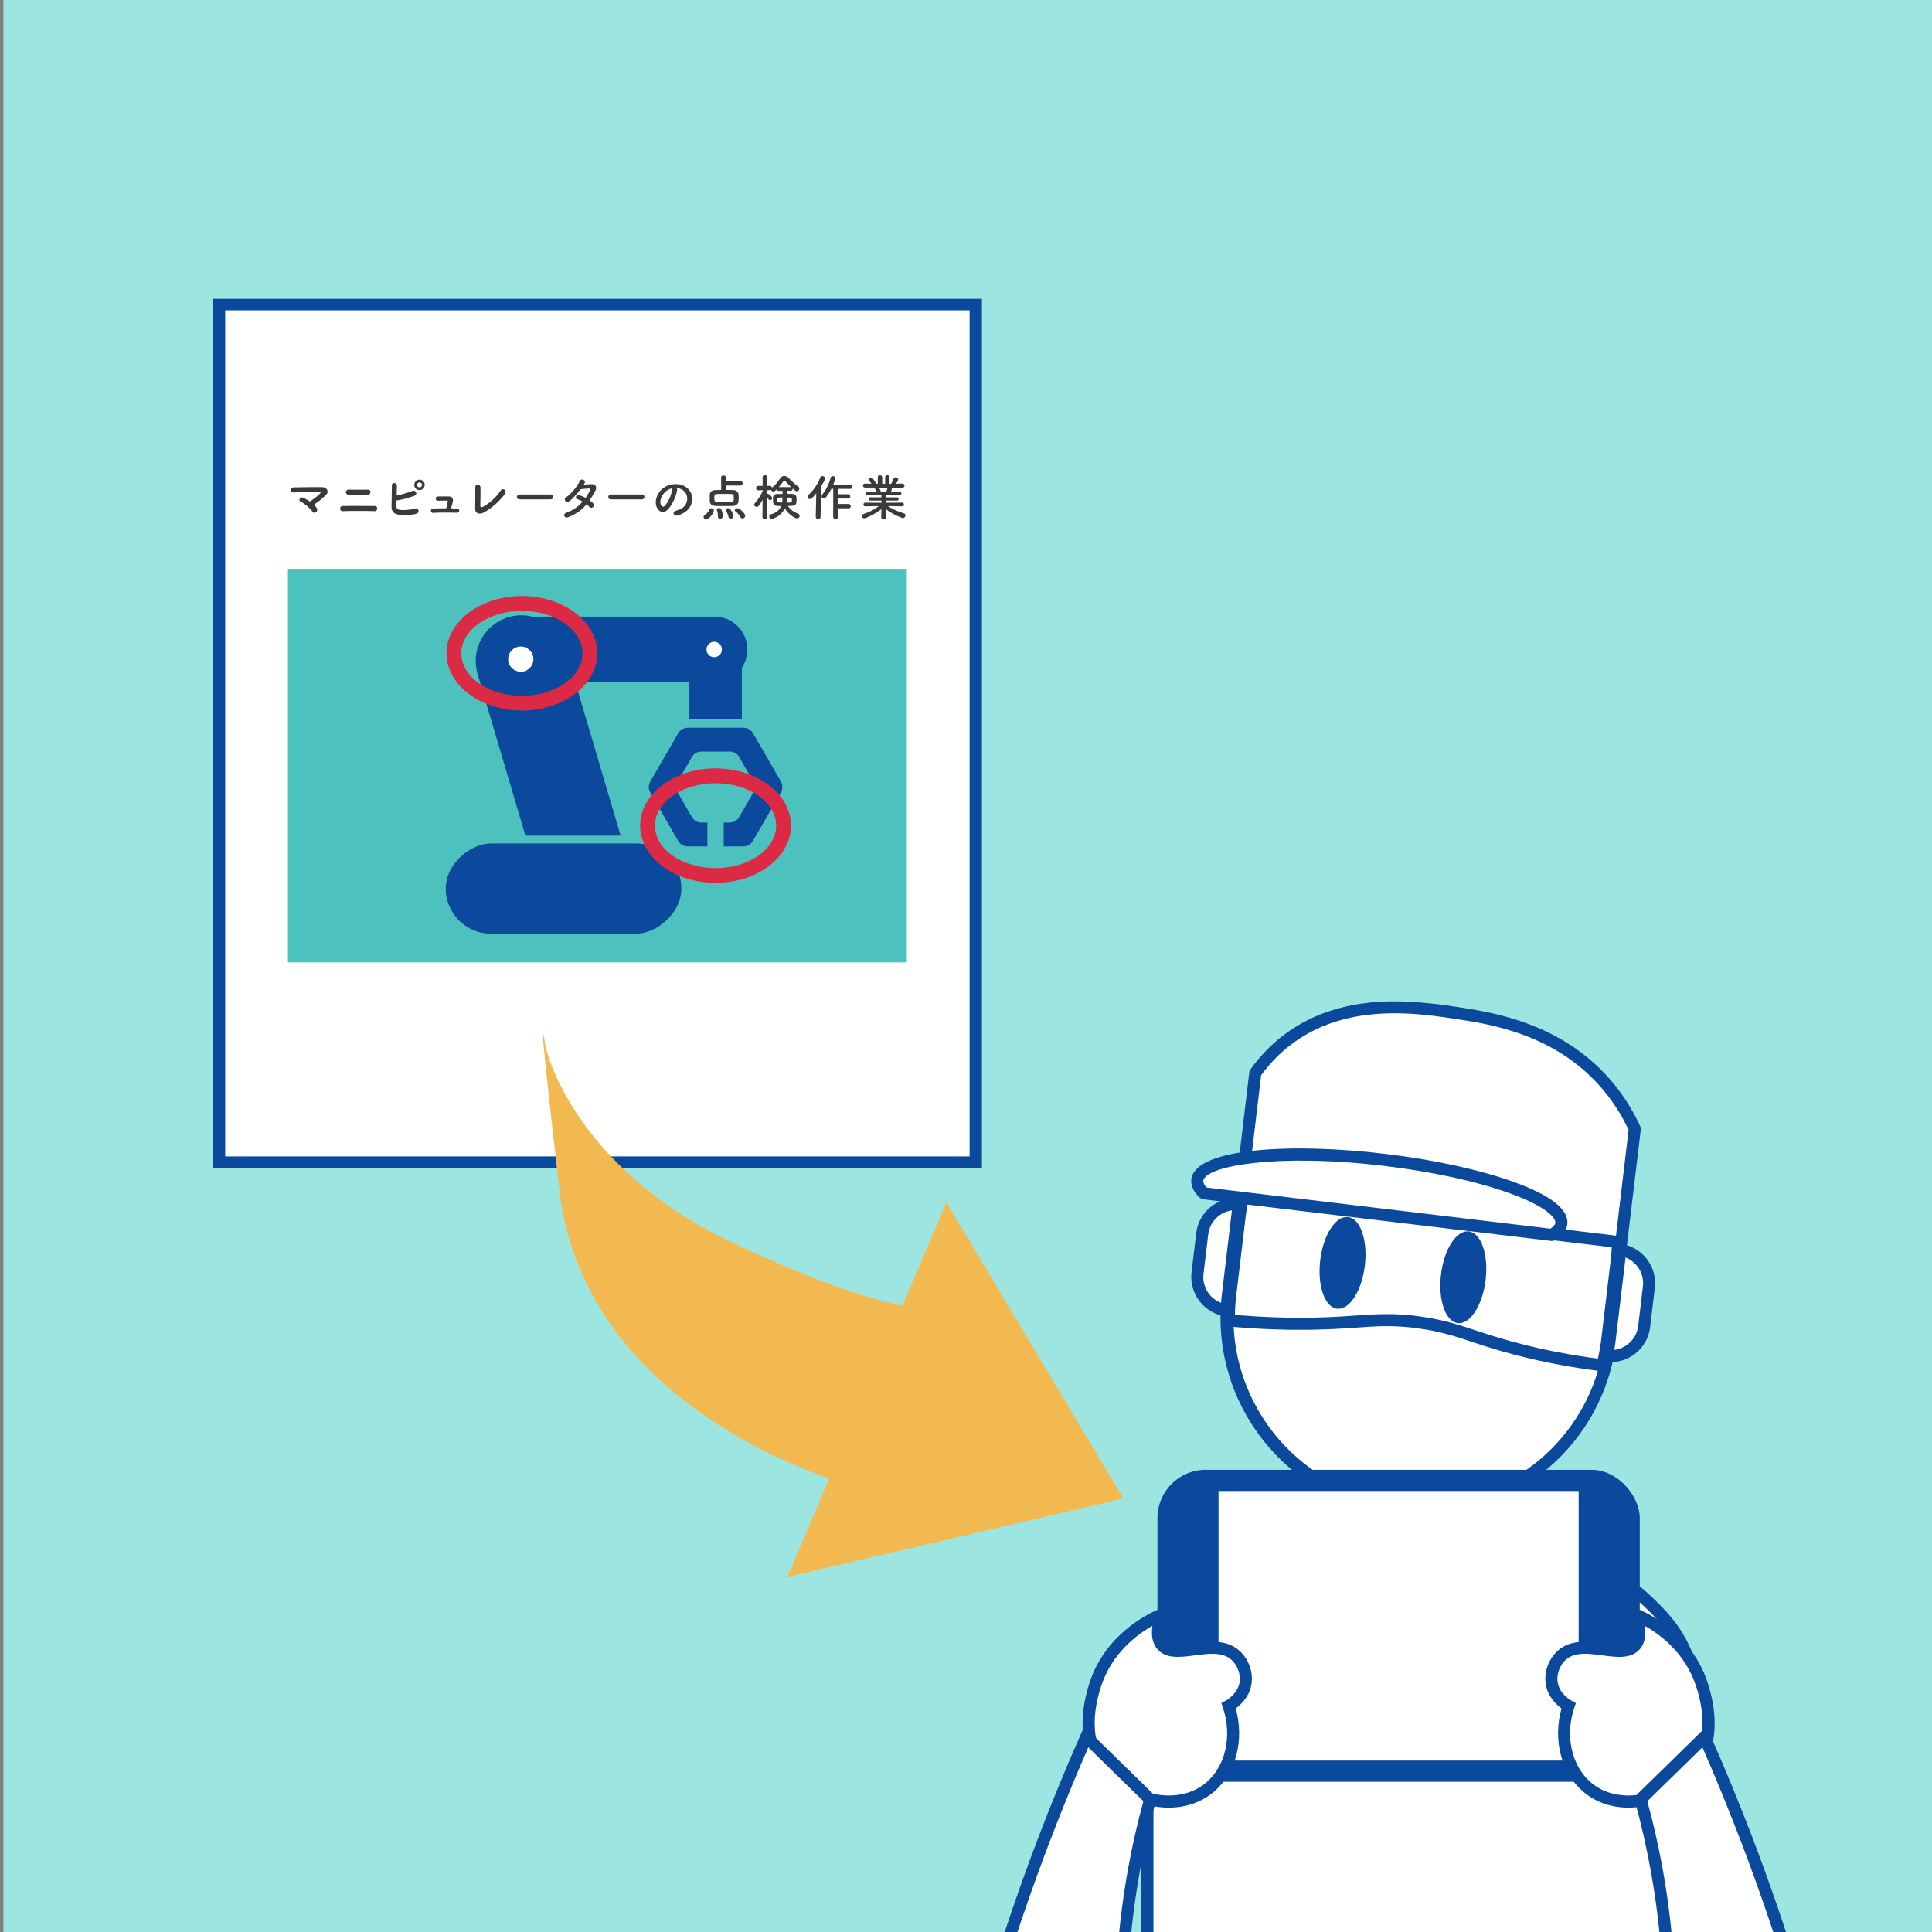 <?xml version="1.0" encoding="UTF-8"?><svg id="_レイヤー_1" xmlns="http://www.w3.org/2000/svg" viewBox="0 0 300 300"><rect x="0" y="0" width="300" height="300" fill="#808080" stroke="none"/><rect x=".53" width="300" height="300" fill="#9ce5e1"/><path d="m263.39,326.05v-62.26c-.13-3.08-.93-6.01-2.37-8.72-1.28-2.42-3.04-4.51-6.06-7.21-4.74-4.25-10.4-8.01-16.81-11.19h-34.75c-3.53,1.5-6.88,3.29-9.94,5.33-4.97,3.31-11.79,7.84-14.31,15.31-.8,2.37-1.13,4.88-.96,7.44,0,.02,0,.04,0,.06v61.25h85.2Z" fill="#fff"/><path d="m203.59,237.59c-3.42,1.46-6.65,3.2-9.61,5.17-5.13,3.41-11.52,7.66-13.95,14.83-.76,2.26-1.07,4.64-.92,7.08,0,.04,0,.08,0,.12v60.31h83.33v-61.31c-.13-2.93-.89-5.73-2.26-8.3-1.23-2.31-2.93-4.33-5.86-6.96-4.63-4.15-10.15-7.83-16.4-10.95h-34.34m-.38-1.87h35.16c8.31,4.09,13.84,8.41,17.22,11.43,3.3,2.96,5,5.1,6.26,7.47,1.93,3.63,2.39,6.97,2.48,9.14v63.22h-87.08v-62.18c-.12-1.82-.07-4.62,1.01-7.8,2.63-7.78,9.52-12.36,14.68-15.79,2.31-1.54,5.73-3.58,10.27-5.49h0Z" fill="#0a499c"/><path d="m220.79,248.97c7.59,0,14.01-3.51,14.01-7.66v-29h-28.01v29c0,4.15,6.41,7.66,14.01,7.66Z" fill="#fff"/><path d="m208.17,213.69v27.62c0,1.37,1.14,2.83,3.14,4.01,2.45,1.44,5.91,2.27,9.48,2.27s7.03-.83,9.48-2.27c2-1.17,3.14-2.63,3.14-4.01v-27.62h-25.24m-2.77-2.77h30.78v30.39c0,4.99-6.89,9.04-15.39,9.04s-15.39-4.05-15.39-9.04v-30.39h0Z" fill="#0a499c"/><path d="m223.36,253.51c.1,0,.21,0,.32-.02l12.18-1.39c1.29-.15,2.26-1.24,2.26-2.53v-12.26c0-1.6-1.31-2.55-2.58-2.55-.5,0-1.24.15-1.87.86l-12.18,13.66c-.69.77-.85,1.79-.43,2.73.33.73,1.1,1.51,2.3,1.51h0Z" fill="#fff"/><path d="m235.54,235.69c-.31,0-.77.09-1.17.55l-12.18,13.66c-.63.7-.4,1.44-.27,1.72.1.23.5.96,1.44.96.07,0,.14,0,.21-.01l12.18-1.39c.81-.09,1.43-.78,1.43-1.6v-12.26c0-1.12-.96-1.62-1.64-1.62m0-1.87c1.79,0,3.51,1.38,3.51,3.49v12.26c0,1.77-1.33,3.26-3.09,3.46l-12.18,1.39c-.14.02-.29.02-.43.02-2.92,0-4.6-3.53-2.57-5.8l12.18-13.66c.72-.81,1.65-1.17,2.57-1.17h0Z" fill="#0a499c"/><path d="m218.22,253.59c1.2,0,1.97-.78,2.3-1.52.42-.94.26-1.96-.43-2.74l-12.17-13.64c-.63-.71-1.37-.86-1.88-.86-1.27,0-2.58.96-2.58,2.56v12.25c0,1.3.97,2.39,2.26,2.54l12.17,1.39c.11.01.22.02.32.02Z" fill="#fff"/><path d="m206.05,233.9v1.87c-.68,0-1.65.5-1.65,1.62v12.25c0,.82.62,1.51,1.43,1.61l12.17,1.39c.07,0,.14.01.21.01.94,0,1.35-.74,1.45-.96.13-.29.36-1.02-.27-1.73l-12.17-13.64c-.4-.45-.86-.55-1.18-.55v-1.87m0,0c.92,0,1.85.36,2.57,1.17l12.17,13.64c2.04,2.28.35,5.81-2.57,5.81-.14,0-.28,0-.43-.02l-12.17-1.39c-1.76-.2-3.09-1.69-3.09-3.47v-12.25c0-2.12,1.73-3.5,3.52-3.5h0Z" fill="#0a499c"/><path d="m225.44,266.21v5.7h15.23v-5.7h-15.23m-1.87-1.87h18.98v9.45h-18.98v-9.45h0Z" fill="#0a499c"/><path d="m201.05,266.21v5.7h15.23v-5.7h-15.23m-1.87-1.87h18.98v9.45h-18.98v-9.45h0Z" fill="#0a499c"/><path d="m249.5,210.55c2.86.34,5.46-1.71,5.8-4.56l.73-6.11c.34-2.86-1.71-5.46-4.56-5.8s-5.46,1.71-5.8,4.56l-.73,6.11c-.34,2.86,1.71,5.46,4.56,5.8Z" fill="#fff"/><path d="m251.36,195c-2.35-.28-4.48,1.4-4.76,3.75l-.73,6.11c-.28,2.35,1.4,4.48,3.75,4.76s4.48-1.4,4.76-3.75l.73-6.11c.28-2.35-1.4-4.48-3.75-4.76m.22-1.86c3.36.4,5.78,3.48,5.38,6.84l-.73,6.11c-.4,3.36-3.48,5.78-6.84,5.38s-5.78-3.48-5.38-6.84l.73-6.11c.4-3.36,3.48-5.78,6.84-5.38h0Z" fill="#0a499c"/><path d="m190.51,203.49c2.86.34,5.46-1.71,5.8-4.56l.73-6.11c.34-2.86-1.71-5.46-4.56-5.8s-5.46,1.71-5.8,4.56l-.73,6.11c-.34,2.86,1.71,5.46,4.56,5.8Z" fill="#fff"/><path d="m192.37,187.94c-2.35-.28-4.48,1.4-4.76,3.75l-.73,6.11c-.28,2.35,1.4,4.48,3.75,4.76s4.48-1.4,4.76-3.75l.73-6.11c.28-2.35-1.4-4.48-3.75-4.76m.22-1.86c3.36.4,5.78,3.48,5.38,6.84l-.73,6.11c-.4,3.36-3.48,5.78-6.84,5.38s-5.78-3.48-5.38-6.84l.73-6.11c.4-3.36,3.48-5.78,6.84-5.38h0Z" fill="#0a499c"/><path d="m216.77,234.02c16.24,1.94,31.03-9.69,32.97-25.93l1.46-12.23c1.94-16.24-9.69-31.03-25.93-32.97s-31.03,9.69-32.97,25.93l-1.46,12.23c-1.94,16.24,9.69,31.03,25.93,32.97Z" fill="#fff"/><path d="m225.15,164.01c-15.62-1.87-29.86,9.32-31.73,24.95l-1.46,12.23c-1.87,15.62,9.32,29.86,24.95,31.73,15.62,1.87,29.86-9.32,31.73-24.95l1.46-12.23c1.87-15.62-9.32-29.86-24.95-31.73m.27-2.23c16.88,2.02,28.93,17.34,26.91,34.22l-1.46,12.23c-2.02,16.88-17.34,28.93-34.22,26.91s-28.93-17.34-26.91-34.22l1.46-12.23c2.02-16.88,17.34-28.93,34.22-26.91h0Z" fill="#0a499c"/><path d="m251.75,192.9l2.11-17.61c-1.19-2.6-2.73-4.99-4.57-7.09-7.49-8.58-17.77-10.11-23.29-10.94-.99-.15-2.11-.31-3.34-.46-6.21-.74-15.33-1.06-22.87,4.73-1.84,1.42-3.48,3.12-4.87,5.07l-2.3,19.23,59.12,7.07Z" fill="#fff"/><path d="m222.55,157.73c-6.05-.72-14.92-1.04-22.18,4.55-1.71,1.31-3.23,2.88-4.54,4.68l-2.16,18.06,57.26,6.85,1.96-16.42c-1.14-2.43-2.59-4.66-4.31-6.63-7.27-8.32-17.32-9.82-22.72-10.63-.98-.15-2.09-.31-3.32-.46h0m.22-1.86c1.25.15,2.38.32,3.37.47,5.42.81,16.14,2.4,23.86,11.25,2.45,2.81,3.94,5.59,4.82,7.56-.75,6.27-1.5,12.53-2.25,18.8-20.33-2.43-40.65-4.86-60.98-7.29.81-6.8,1.63-13.59,2.44-20.39,1.01-1.45,2.69-3.53,5.2-5.46,7.72-5.94,17.14-5.69,23.55-4.92h0Z" fill="#0a499c"/><ellipse cx="227.23" cy="198.34" rx="7.17" ry="3.49" transform="translate(3.3 400.4) rotate(-83.18)" fill="#0a499c"/><ellipse cx="208.47" cy="196.1" rx="7.17" ry="3.49" transform="translate(-11 379.81) rotate(-83.18)" fill="#0a499c"/><path d="m240.97,191.76l-54.06-6.47c-.73-.7-1.08-1.39-1-2.05.43-3.6,13.43-5,29.04-3.13s27.91,6.3,27.48,9.89c-.08.66-.59,1.25-1.46,1.76Z" fill="#fff"/><path d="m186.81,186.22l54.06,6.47c.2.02.41-.02.58-.12,1.16-.67,1.8-1.5,1.92-2.46.27-2.28-2.53-4.5-8.34-6.59-5.26-1.89-12.34-3.44-19.96-4.35-14.51-1.74-29.5-.93-30.08,3.95-.11.96.32,1.91,1.29,2.84.15.14.34.23.54.25Zm53.95,4.57l-53.4-6.39c-.37-.4-.55-.77-.51-1.05.27-2.28,11.31-4.31,28-2.32,7.48.89,14.42,2.4,19.55,4.25,5.8,2.09,7.2,3.88,7.11,4.6-.03.28-.3.6-.75.9Z" fill="#0a499c"/><path d="m216.9,234.19c7.4.89,14.81-1.01,20.87-5.33,5.74-4.09,9.81-10.03,11.56-16.8-.05,0-.1-.01-.16-.02-6.42-.77-12.59-2.09-18.33-3.92-.66-.21-1.29-.42-1.91-.63-2.75-.91-5.12-1.7-8.75-2.18-.17-.02-.33-.04-.49-.06-3.58-.43-6.21-.24-9.25-.03-.79.06-1.61.11-2.49.16-5.61.32-11.45.19-17.36-.38.1,7,2.66,13.74,7.28,19.08,4.87,5.63,11.63,9.22,19.03,10.11Z" fill="#fff"/><path d="m219.58,206.18c-3.49-.42-6.08-.24-9.08-.02-.8.06-1.62.11-2.5.16-5.33.3-10.85.21-16.44-.28.32,6.4,2.77,12.53,7.01,17.44,4.72,5.46,11.26,8.93,18.43,9.79,7.17.86,14.35-.98,20.22-5.17,5.26-3.76,9.09-9.11,10.91-15.24-6.15-.79-12.06-2.08-17.58-3.84-.66-.21-1.3-.42-1.92-.63-2.7-.9-5.04-1.68-8.58-2.14-.16-.02-.32-.04-.48-.06m.22-1.86c.17.02.33.04.5.06,4.56.6,7.27,1.71,10.82,2.84,4.24,1.35,10.31,2.95,18.16,3.88.4.05.8.09,1.2.14-3.38,15.26-17.86,25.77-33.71,23.87-15.85-1.9-27.44-15.52-27.12-31.15,7.73.81,13.93.72,18.24.48,4.29-.24,7.31-.68,11.91-.13h0Z" fill="#0a499c"/><rect x="34.01" y="47.29" width="117.5" height="133.17" fill="#fff"/><path d="m152.47,181.35H33.05V46.4h119.42v134.95Zm-117.5-1.78h115.59V48.18H34.97v131.4Z" fill="#0a499c"/><rect x="44.71" y="88.33" width="96.1" height="61.11" fill="#4cc1be"/><rect x="80.5" y="119.68" width="14.01" height="36.58" rx="7.01" ry="7.01" transform="translate(-50.46 225.48) rotate(-90)" fill="#0a499c"/><path d="m116.05,100.84c0-2.81-2.28-5.09-5.09-5.09h-28.31c-1.18-.29-2.45-.28-3.7.09-3.76,1.11-5.9,5.05-4.79,8.81l7.42,25.1h14.79l-7.04-23.81h17.72v5.74h8.15v-8c.54-.81.86-1.78.86-2.83h0Z" fill="#0a499c"/><path d="m121.27,121.37l-4.34-7.51c-.3-.53-.86-.85-1.47-.85h-8.68c-.61,0-1.17.32-1.47.85l-4.34,7.51c-.3.53-.3,1.17,0,1.7l4.34,7.51c.3.53.86.85,1.47.85h3.06v-3.71h-.93c-.61,0-1.17-.32-1.47-.85l-2.2-3.81c-.3-.53-.3-1.17,0-1.7l2.2-3.81c.3-.53.86-.85,1.47-.85h4.4c.61,0,1.17.32,1.47.85l2.2,3.81c.3.53.3,1.17,0,1.7l-2.2,3.81c-.3.53-.86.85-1.47.85h-.93v3.71h3.06c.61,0,1.17-.32,1.47-.85l4.34-7.51c.3-.53.3-1.17,0-1.7Z" fill="#0a499c"/><circle cx="80.87" cy="102.34" r="2.91" fill="#fff"/><path d="m80.87,106.22c-2.14,0-3.87-1.74-3.87-3.87s1.74-3.87,3.87-3.87,3.87,1.74,3.87,3.87-1.74,3.87-3.87,3.87Zm0-5.83c-1.08,0-1.96.88-1.96,1.96s.88,1.96,1.96,1.96,1.96-.88,1.96-1.96-.88-1.96-1.96-1.96Z" fill="#0a499c"/><circle cx="110.9" cy="100.84" r="2.16" fill="#fff"/><path d="m110.9,103.97c-1.72,0-3.12-1.4-3.12-3.12s1.4-3.12,3.12-3.12,3.12,1.4,3.12,3.12-1.4,3.12-3.12,3.12Zm0-4.32c-.66,0-1.2.54-1.2,1.2s.54,1.2,1.2,1.2,1.2-.54,1.2-1.2-.54-1.2-1.2-1.2Z" fill="#0a499c"/><path d="m81.04,110.33c-6.46,0-11.71-3.99-11.71-8.89s5.25-8.89,11.71-8.89,11.71,3.99,11.71,8.89-5.25,8.89-11.71,8.89Zm0-15.47c-5.19,0-9.41,2.95-9.41,6.59s4.22,6.59,9.41,6.59,9.41-2.95,9.41-6.59-4.22-6.59-9.41-6.59Z" fill="#dd2a44"/><path d="m111.11,137.09c-6.46,0-11.71-3.99-11.71-8.89s5.25-8.89,11.71-8.89,11.71,3.99,11.71,8.89-5.25,8.89-11.71,8.89Zm0-15.47c-5.19,0-9.41,2.95-9.41,6.59s4.22,6.59,9.41,6.59,9.41-2.95,9.41-6.59-4.22-6.59-9.41-6.59Z" fill="#dd2a44"/><path d="m49.2,78.93c.14.26.03.5-.15.61-.18.12-.41.11-.56-.13-.28-.44-1.19-1.23-1.81-1.52-.42-.2-.05-.86.48-.58.29.15.63.35.95.57.44-.27,1.23-.87,1.58-1.23.1-.1.16-.26-.07-.26-.96,0-2.83.02-4.02.07-.58.02-.63-.76,0-.78,1.2-.02,3.09-.06,4.37-.04.69,0,1.19.59.72,1.12-.46.53-1.26,1.17-1.94,1.61.19.18.35.37.45.55Z" fill="#3a3a3a"/><path d="m53.2,79.37c-.49.02-.54-.79,0-.8,1.27-.02,3.69-.02,4.99,0,.58.02.45.81,0,.8-1.47-.05-3.61-.05-4.98,0Zm.89-2.57c-.52,0-.54-.78.05-.77.84.02,2.1.02,3.02,0,.48-.02.52.75-.04.77-.81.02-2.23.02-3.02,0Z" fill="#3a3a3a"/><path d="m61.56,78.56c-.02.38.15.56.61.62.45.06,1.69-.01,2.23-.21.58-.2.91.63.16.83-.69.18-1.86.21-2.67.11-.68-.08-1.08-.52-1.09-1.15,0-.77.05-2.48.05-3.39,0-.54.79-.43.78.02,0,.41-.02.99-.04,1.56.61-.12,1.84-.46,2.42-.71.56-.25.94.54.28.77-.73.25-1.85.6-2.72.7,0,.34-.02.64-.02.86Zm3.58-2.46c-.45,0-.81-.36-.81-.81s.36-.81.81-.81.81.37.81.81-.37.81-.81.81Zm0-1.2c-.21,0-.38.18-.38.4s.17.38.38.38.4-.17.4-.38-.18-.4-.4-.4Z" fill="#3a3a3a"/><path d="m70.97,78.94c.48.02.44.69-.02.68-1.13-.04-2.66-.05-3.68.02-.45.03-.5-.67-.02-.68.51-.02,1.27-.03,2.04-.03.09-.35.2-.78.24-1.02.02-.12,0-.18-.15-.18-.32,0-.84,0-1.35.02-.49.02-.5-.64-.05-.66.68-.02,1.37,0,1.76,0,.5.02.66.38.58.78-.08.34-.18.74-.28,1.07.33,0,.64,0,.94.02Z" fill="#3a3a3a"/><path d="m74.95,79.65c-.51.25-1.2.1-1.17-.71.02-.88.04-2.74.02-3.25-.02-.59.79-.53.81-.02.01.55,0,2.26-.03,2.85,0,.22.19.29.38.19,1.18-.61,2.25-1.7,2.77-2.53.32-.51,1.01-.03.71.45-.61.96-2.17,2.39-3.47,3.03Z" fill="#3a3a3a"/><path d="m80.67,77.54c-.28,0-.41-.18-.41-.37s.15-.39.41-.39h4.82c.26,0,.39.19.39.38s-.13.38-.39.38h-4.82Z" fill="#3a3a3a"/><path d="m88.24,80.31c-.61.24-.91-.48-.33-.68,1.06-.35,1.91-1.01,2.56-1.75-.28-.17-.56-.3-.81-.37-.43-.12-.23-.77.31-.61.28.08.63.22.97.4.26-.37.48-.74.64-1.1.15-.31.12-.35-.08-.35-.31,0-1.1.08-1.36.12-.54.71-1.24,1.51-1.76,1.87-.51.35-.97-.31-.45-.64.74-.46,1.77-1.76,2.05-2.42.27-.65,1.06-.18.79.27-.04.06-.08.13-.14.21.38-.03.8-.07,1.17-.08.79-.02.93.53.63,1.07-.28.51-.57.99-.87,1.43.21.15.41.31.55.48.18.21.12.45-.02.58s-.37.17-.55-.02c-.12-.12-.28-.27-.46-.41-.68.82-1.54,1.49-2.86,2Z" fill="#3a3a3a"/><path d="m94.86,77.54c-.28,0-.41-.18-.41-.37s.15-.39.41-.39h4.82c.26,0,.39.19.39.38s-.13.38-.39.38h-4.82Z" fill="#3a3a3a"/><path d="m105.13,76.12c-.12.97-.81,2.43-1.55,3.11-.59.54-1.24.25-1.57-.41-.48-.95.03-2.38,1.06-3.09.94-.65,2.35-.76,3.32-.18,1.19.71,1.38,2.13.71,3.22-.36.59-1.11,1.07-1.87,1.27-.68.18-.91-.6-.25-.75.58-.13,1.17-.46,1.43-.86.54-.86.34-1.87-.42-2.35-.3-.19-.62-.28-.95-.31.08.08.13.2.11.35Zm-1.7.15c-.71.55-1.1,1.57-.78,2.16.12.22.31.34.51.17.58-.51,1.11-1.73,1.19-2.56,0-.09.03-.18.07-.24-.35.08-.7.24-.99.46Z" fill="#3a3a3a"/><path d="m109.24,80.27c0-.11.07-.22.22-.32.21-.13.58-.48.65-.77.05-.18.19-.26.35-.26.18,0,.38.12.38.32,0,.38-.64,1.37-1.17,1.37-.23,0-.42-.15-.42-.34Zm3.48-4.9v.71c.38,0,.78,0,1.14.02.47,0,.8.33.82.66,0,.15.02.33.02.51s0,.37-.02.54c-.02.4-.35.74-.86.75-.45.02-.92.02-1.39.02s-.92,0-1.35-.02c-.56-.02-.85-.32-.87-.74,0-.16,0-.31,0-.46,0-.19,0-.38,0-.54.02-.35.25-.71.86-.72.25,0,.58-.02.92-.02l-.02-1.93c0-.22.18-.32.38-.32s.38.11.38.32v.56h2.24c.23,0,.35.16.35.33,0,.18-.12.35-.35.35h-2.25Zm1.22,1.97c0-.45,0-.62-.36-.63-.28,0-.64-.02-1.02-.02-.45,0-.93,0-1.29.02-.32,0-.35.2-.35.59,0,.42,0,.6.36.61.33,0,.73.02,1.14.02s.83,0,1.18-.02c.29-.02.35-.13.35-.58Zm-2.12,3.22c-.18,0-.34-.12-.34-.35v-.12c0-.31-.06-.61-.15-.84-.02-.04-.02-.08-.02-.11,0-.16.16-.25.33-.25.12,0,.25.05.32.15.18.25.28.74.28,1.1,0,.27-.22.41-.42.41Zm1.64-.02c-.15,0-.31-.09-.35-.3-.08-.4-.23-.69-.38-.93-.04-.05-.05-.11-.05-.15,0-.15.17-.26.35-.26.5,0,.86,1.04.86,1.24,0,.25-.21.4-.42.4Zm1.83-.05c-.13,0-.26-.06-.34-.21-.18-.35-.46-.66-.74-.89-.08-.06-.11-.13-.11-.19,0-.15.19-.29.4-.29.38,0,1.22.84,1.22,1.18,0,.24-.21.41-.43.41Z" fill="#3a3a3a"/><path d="m119.15,80.31c0,.22-.19.32-.38.32s-.38-.11-.38-.32h0s.03-2.72.03-2.72c-.61,1.13-.81,1.13-.93,1.13-.19,0-.38-.16-.38-.35,0-.08.03-.17.11-.25.39-.41.91-1.17,1.21-1.9v-.11s-.71.02-.71.02h0c-.22,0-.32-.17-.32-.34s.11-.34.33-.34h.7l-.02-1.34h0c0-.22.19-.33.38-.33s.38.11.38.32h0s-.01.64-.02,1.34h.39c.2,0,.31.14.34.28.5-.38.91-.91,1.28-1.46.17-.25.39-.35.63-.35s.48.12.68.32c.45.48.94.94,1.49,1.34.12.08.16.19.16.29,0,.22-.18.42-.41.42-.16,0-.22-.05-.64-.45,0,.03.02.05.02.08,0,.15-.1.29-.29.29h-.58v.48c1.3,0,1.47,0,1.47.92,0,.87-.16.96-1.34.96.38.61.97.97,1.55,1.19.19.07.27.21.27.36,0,.19-.14.38-.38.38-.41,0-1.42-.69-1.93-1.56-.64,1.36-1.9,1.63-2.06,1.63-.21,0-.35-.19-.35-.38,0-.14.08-.28.28-.33.88-.23,1.34-.74,1.57-1.28-.96,0-1.27,0-1.27-.91,0-.15,0-.28,0-.41.02-.3.24-.55.7-.55.22,0,.49,0,.78,0v-.48h-.6c-.17,0-.26-.12-.28-.25-.32.32-.43.36-.53.36-.17,0-.33-.12-.38-.27-.05.04-.12.05-.2.05h-.41s0,.55,0,.55c.02,0,.05,0,.08,0,.15,0,.71.41.71.68,0,.18-.15.34-.31.34-.08,0-.15-.03-.22-.12-.09-.13-.18-.25-.27-.35,0,1.21.04,3.08.04,3.08h0Zm1.56-2.66c0,.32,0,.38.74.38.05-.28.05-.43.05-.78-.75,0-.79,0-.79.39Zm2.07-2s.05,0,.07,0c-.34-.33-.67-.68-.92-.96-.04-.04-.08-.07-.14-.07-.04,0-.08.02-.12.07-.24.35-.48.66-.74.95h1.84Zm-.6,2c0,.12-.02.26-.05.39.83,0,.84,0,.84-.42,0-.35-.09-.35-.78-.35,0,.19-.02.34-.02.38Z" fill="#3a3a3a"/><path d="m126.67,80.28l.08-3.67c-.61.77-.84.88-1.01.88-.2,0-.36-.16-.36-.35,0-.09.05-.19.14-.28.75-.67,1.46-1.66,1.85-2.71.06-.17.19-.23.33-.23.21,0,.42.16.42.38,0,.16-.35.8-.61,1.23l-.09,4.74c0,.24-.19.35-.37.35s-.37-.12-.37-.35h0Zm3.45-1.37v1.33c0,.25-.18.38-.37.38s-.37-.12-.37-.38v-4.34h-.28c-.23.45-.5.87-.83,1.3-.11.14-.24.2-.35.2-.19,0-.35-.15-.35-.34,0-.08.03-.16.1-.25.5-.61,1.01-1.48,1.3-2.6.05-.2.2-.28.35-.28.2,0,.4.14.4.35,0,.12-.23.74-.32.96h2.65c.22,0,.33.17.33.34s-.11.33-.33.33h-1.93v.83h1.58c.21,0,.33.17.33.34s-.11.33-.33.33h-1.58v.85h1.66c.21,0,.33.17.33.34s-.11.33-.33.33h-1.66Z" fill="#3a3a3a"/><path d="m140.05,78.62l-1.93-.04h-.23c.8.57,1.6.84,2.48,1.14.17.05.24.18.24.3,0,.2-.17.42-.41.42-.15,0-1.49-.5-2.66-1.4l.02,1.32h0c0,.2-.18.3-.36.3s-.36-.09-.36-.29h0s.02-1.32.02-1.32c-.95.77-2.41,1.43-2.66,1.43-.23,0-.39-.17-.39-.35,0-.12.08-.24.27-.31.94-.32,1.65-.66,2.39-1.24h-.25l-1.87.04h0c-.19,0-.28-.14-.28-.28s.1-.29.29-.29l2.51.02v-.34s-1.74,0-1.74,0c-.17,0-.26-.13-.26-.26,0-.12.09-.25.26-.25h1.73s0-.32,0-.32h-2.12c-.19,0-.29-.13-.29-.28,0-.14.1-.28.29-.28h1.34c-.05-.11-.1-.22-.15-.31-.03-.04-.04-.08-.04-.12,0-.09.08-.17.19-.2h-1.76c-.22,0-.32-.15-.32-.31s.11-.31.31-.31h0l1.01.02c-.11-.18-.25-.34-.4-.49-.05-.05-.07-.11-.07-.16,0-.16.2-.31.38-.31.06,0,.12,0,.18.05.14.09.54.61.62.92h.27s0-1.01,0-1.01h0c0-.22.17-.32.34-.32s.35.11.35.32v1.02h.45v-1.02c0-.21.17-.32.35-.32s.34.11.34.31h0s-.02,1.03-.02,1.03h.26c.15-.24.29-.54.38-.78.06-.16.19-.23.32-.23.2,0,.4.15.4.35,0,.02,0,.18-.37.64l1.04-.02h0c.21,0,.31.15.31.31s-.1.32-.31.32h-1.85c.11.05.19.13.19.25,0,.08-.12.33-.14.38h1.34c.19,0,.28.13.28.28,0,.14-.09.28-.28.28h-2.1s0,.32,0,.32h1.71c.18,0,.26.12.26.25,0,.12-.08.25-.26.25h-1.72s0,.33,0,.33l2.51-.02c.19,0,.29.15.28.29,0,.15-.09.28-.28.28h0Zm-3.67-2.9c.08.04.31.22.39.61v.02h.85c.06-.14.14-.35.16-.5,0-.06.04-.1.08-.13h-1.48Z" fill="#3a3a3a"/><rect x="179.73" y="228.23" width="74.89" height="48.44" rx="7.49" ry="7.49" fill="#0a499c"/><rect x="189.21" y="231.52" width="55.92" height="41.86" fill="#fff"/><path d="m254.01,250.72c.93,2.87.43,4.11-.09,4.72-2.12,2.51-8.2-1.39-11.45,1.61-1.08,1-1.82,2.73-1.51,4.42.39,2.13,2.27,3.22,2.6,3.41-1.58,4.71-.46,9.72,2.82,12.56,4.73,4.1,12.29,2.26,16.05-1.86,4.71-5.17,2.28-12.65,1.84-14.02-2.4-7.4-9.14-10.38-10.26-10.85Z" fill="#fff"/><path d="m252.87,280.69c3.86,0,7.79-1.76,10.26-4.47,1.89-2.08,4.68-6.79,2.03-14.94-2.4-7.39-8.86-10.61-10.79-11.42l-1.88-.79.63,1.95c.42,1.3.78,3.02.09,3.83-.67.8-2.35.57-4.12.34-2.45-.32-5.22-.69-7.25,1.18-1.44,1.32-2.14,3.4-1.79,5.28.34,1.83,1.58,3.02,2.42,3.64-1.36,4.84-.07,9.94,3.31,12.87,2.04,1.77,4.55,2.53,7.1,2.53Zm2.52-28.24c2.48,1.4,6.33,4.3,7.99,9.42,2.35,7.25-.02,11.32-1.64,13.1-3.5,3.84-10.55,5.42-14.74,1.78-2.98-2.58-4-7.23-2.55-11.56l.25-.73-.67-.38c-.43-.24-1.84-1.15-2.14-2.77-.27-1.44.42-2.83,1.22-3.56,1.39-1.28,3.6-.99,5.74-.7,2.19.29,4.46.59,5.8-.99.73-.86.97-2.05.75-3.6Z" fill="#0a499c"/><path d="m259.16,307.74c6.51-.12,13.02-.23,19.53-.35-2.09-6.83-4.52-14.01-7.35-21.45-2.17-5.69-4.41-11.11-6.67-16.23-3.3,3.23-6.61,6.47-9.91,9.7.93,3.35,1.78,7,2.49,10.92,1.15,6.35,1.7,12.21,1.91,17.41Z" fill="#fff"/><path d="m258.26,308.69l21.69-.38-.36-1.19c-2.21-7.23-4.69-14.46-7.37-21.51-2.08-5.45-4.33-10.93-6.69-16.28l-.55-1.24-11.27,11.03.15.53c.98,3.56,1.82,7.21,2.47,10.84,1.03,5.68,1.67,11.5,1.89,17.28l.04.92Zm19.17-2.21h-.05s-17.33.31-17.33.31c-.26-5.57-.89-11.16-1.88-16.63-.64-3.5-1.43-7.02-2.37-10.47l8.55-8.37c2.15,4.92,4.2,9.95,6.11,14.95,2.52,6.62,4.86,13.42,6.97,20.21Z" fill="#0a499c"/><path d="m180.33,250.72c-.93,2.87-.43,4.11.09,4.72,2.12,2.51,8.2-1.39,11.45,1.61,1.08,1,1.82,2.73,1.51,4.42-.39,2.13-2.27,3.22-2.6,3.41,1.58,4.71.46,9.72-2.82,12.56-4.73,4.1-12.29,2.26-16.05-1.86-4.71-5.17-2.28-12.65-1.84-14.02,2.4-7.4,9.14-10.38,10.26-10.85Z" fill="#fff"/><path d="m181.48,280.69c-3.86,0-7.79-1.76-10.26-4.47-1.89-2.08-4.68-6.79-2.03-14.94,2.4-7.39,8.86-10.61,10.79-11.42l1.88-.79-.63,1.95c-.42,1.3-.78,3.02-.09,3.83.67.8,2.35.57,4.12.34,2.45-.32,5.22-.69,7.25,1.18,1.44,1.32,2.14,3.4,1.79,5.28-.34,1.83-1.58,3.02-2.42,3.64,1.36,4.84.07,9.94-3.31,12.87-2.04,1.77-4.55,2.53-7.1,2.53Zm-2.52-28.24c-2.48,1.4-6.33,4.3-7.99,9.42-2.35,7.25.02,11.32,1.64,13.1,3.5,3.84,10.55,5.42,14.74,1.78,2.98-2.58,4-7.23,2.55-11.56l-.25-.73.67-.38c.43-.24,1.84-1.15,2.14-2.77.27-1.44-.42-2.83-1.22-3.56-1.39-1.28-3.6-.99-5.74-.7-2.19.29-4.46.59-5.8-.99-.73-.86-.97-2.05-.75-3.6Z" fill="#0a499c"/><path d="m174.18,307.74c-6.51-.12-13.02-.23-19.53-.35,2.09-6.83,4.52-14.01,7.35-21.45,2.17-5.69,4.41-11.11,6.67-16.23,3.3,3.23,6.61,6.47,9.91,9.7-.93,3.35-1.78,7-2.49,10.92-1.15,6.35-1.7,12.21-1.91,17.41Z" fill="#fff"/><path d="m175.08,308.69l-21.69-.38.36-1.19c2.21-7.23,4.69-14.46,7.37-21.51,2.08-5.45,4.33-10.93,6.69-16.28l.55-1.24,11.27,11.03-.15.53c-.98,3.56-1.82,7.21-2.47,10.84-1.03,5.68-1.67,11.5-1.89,17.28l-.04.92Zm-19.17-2.21h.05s17.33.31,17.33.31c.26-5.57.89-11.16,1.88-16.63.64-3.5,1.43-7.02,2.37-10.47l-8.55-8.37c-2.15,4.92-4.2,9.95-6.11,14.95-2.52,6.62-4.86,13.42-6.97,20.21Z" fill="#0a499c"/><path id="_合体_2" d="m86.86,184.74c3.3,28.92,31.7,41.3,41.9,44.84l-6.49,15.28,52.17-12.18-27.48-45.99-6.82,16.06c-4.87-.99-13.24-3.53-26.64-9.92-24.93-11.88-28.82-30.41-28.82-30.41-.09-.78-.23-1.56-.42-2.33-.08.19.32,4.76,2.59,24.65Z" fill="#f3b951"/></svg>